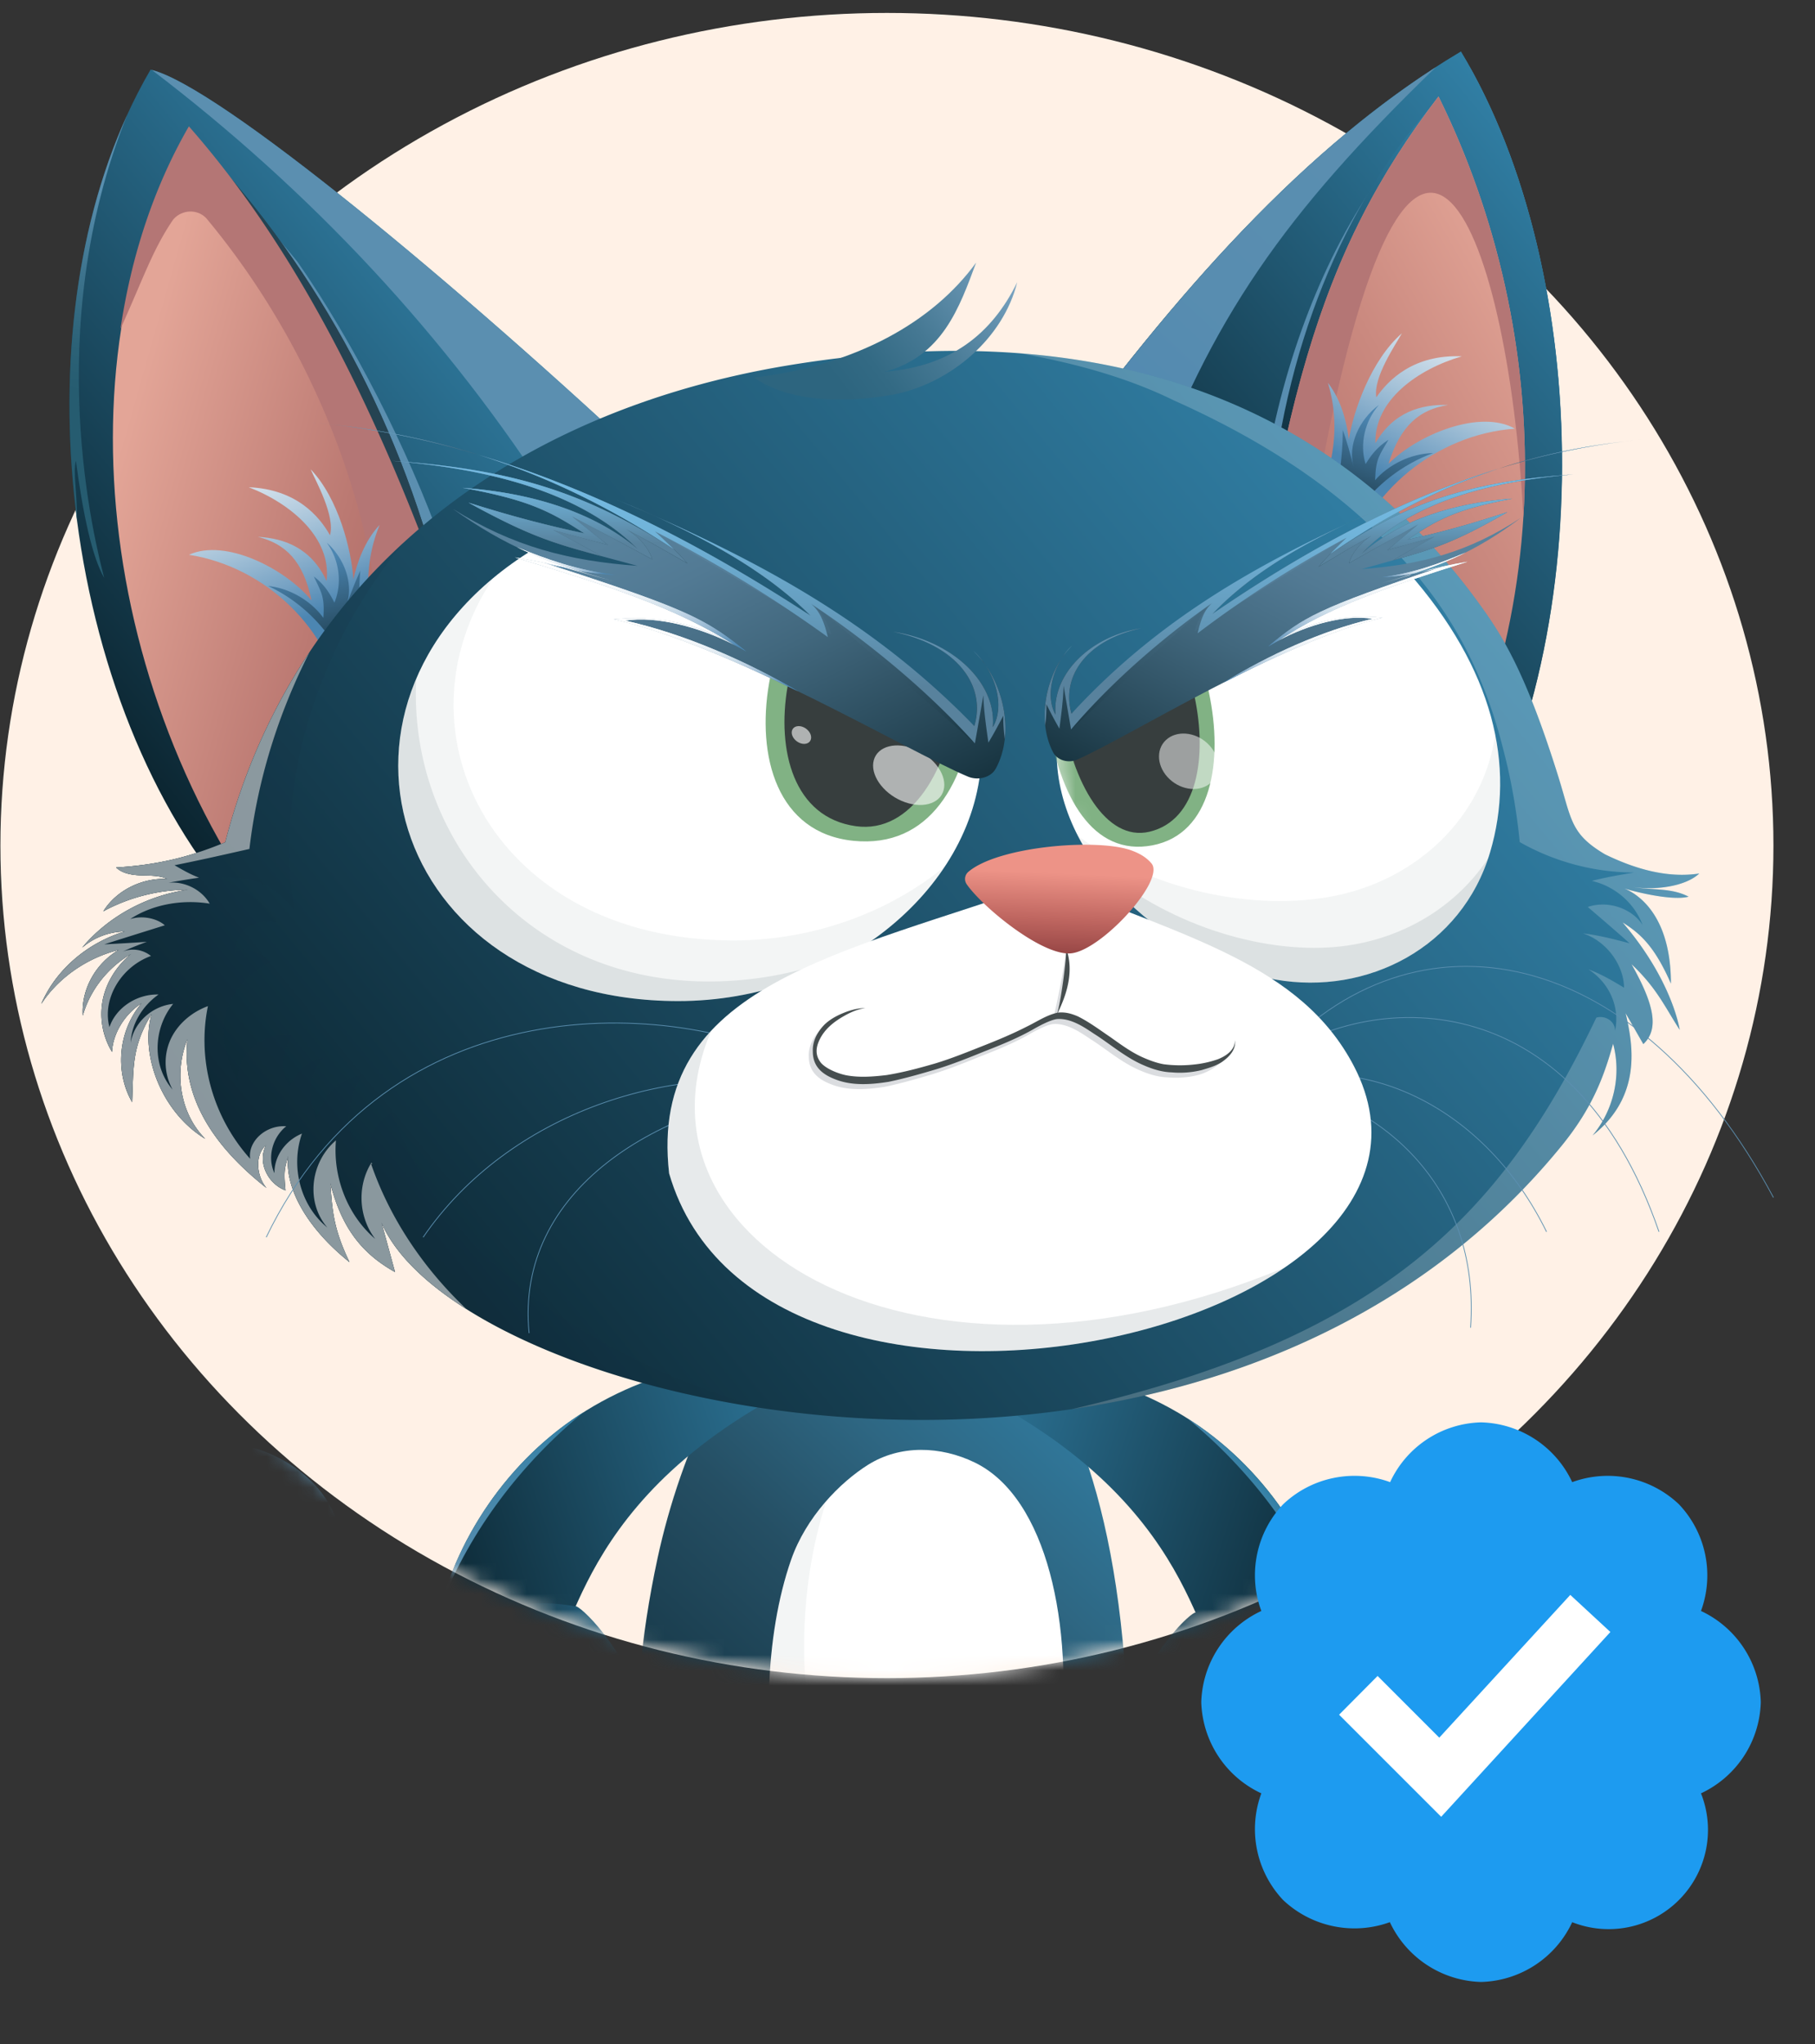 <svg xmlns="http://www.w3.org/2000/svg" width="119" height="134" fill="none"><rect width="100%" height="100%" fill="#333333" stroke="none"/><ellipse cx="58.151" cy="55.429" fill="#FFF1E6" rx="58.124" ry="54.581"/><mask id="a" width="117" height="111" x="0" y="0" maskUnits="userSpaceOnUse" style="mask-type:alpha"><ellipse cx="58.151" cy="55.429" fill="#FBF" rx="58.124" ry="54.581"/></mask><g mask="url(#a)"><path fill="url(#b)" d="M51.808 127.208c-6.774 1.153-10.068 2.12-24.127 2.633.206-.35.706-.265.857-.368-2.715-.299-7.336-.322-9.385.188.697-.441 1.2-.796 2.42-.949-7.178-.686-13.942-4.533-17.946-10.072.77.327 1.681.763 2.519.637-2.332-1.49-3.518-3.232-4.102-5.043.458.647.902.857 1.286.891-.704-.495-1.307-1.203-1.071-2.344-.027.62.385 1.236.93 1.431-1.486-2.694-1.464-7.081-.859-9.982-.273 1.548-.09 3.027.523 4.569-.859-4.3.92-8.963 4.305-11.966 1.862-1.56 4.378-2.41 6.872-2.323 5.477.192 8.865 4.339 8.174 7.397-.366 1.621-1.708 3.014-3.389 3.519s-3.635.102-4.988-1.102c-2.938.548-1.25 7.374.497 9.975-.47-.806-.281-1.905.032-2.9 0 3.752 4.239 8.192 8.7 10.215-.46-.432-.601-.749-.533-1.08 4.12 4.808 23.957 3.293 29.934 2.409.02.024.04.047.203.066-.35 1.403-.698 2.806-.854 4.2z"/><path fill="url(#c)" d="M28.54 129.473c-2.713-.3-7.335-.322-9.384.188.697-.442 1.2-.796 2.421-.949-7.179-.686-13.943-4.533-17.946-10.072.77.327 1.68.762 2.519.637-2.332-1.489-3.518-3.231-4.102-5.043.46.646.902.858 1.287.89-.705-.494-1.307-1.202-1.072-2.343-.026.62.386 1.236.93 1.431-1.486-2.694-1.464-7.082-.859-9.982-.273 1.547-.09 3.027.523 4.57-.859-4.301.921-8.964 4.306-11.967 1.861-1.56 4.378-2.41 6.87-2.323 5.478.192 8.867 4.339 8.175 7.396a4.6 4.6 0 0 1-1.135 2.108c.45-1.502.25-3.209-.66-4.528-1.605-2.33-4.968-3.307-7.818-2.576-2.85.733-5.113 2.963-6.152 5.559-1.04 2.598-.95 5.511-.294 8.182.213.626.425 1.252.597 1.779-1.43-.155-2.746-1.047-3.504-2.359.386 2.494 2.274 4.732 4.759 5.778-.688.05-1.375.098-2.04.118.303 1.883 2.369 3.354 4.292 3.116-.312.763-1.137 1.315-2.021 1.361 4.198 4.263 10.097 7.012 16.2 7.654-.441.112-.881.224-1.453.553 2.399-.121 4.797-.242 7.35-.233-.26.146-.521.292-.662.366l4.416.752c-1.86.114-3.97.216-6.4.305.206-.35.707-.265.858-.368"/><path fill="url(#d)" d="M28.54 129.473c-2.713-.3-7.335-.322-9.384.188.697-.442 1.2-.796 2.421-.949-7.179-.686-13.943-4.533-17.946-10.072.77.327 1.68.762 2.519.637-2.332-1.489-3.518-3.231-4.102-5.043.46.646.902.858 1.287.89-.705-.494-1.307-1.202-1.072-2.343-.026.62.386 1.236.93 1.431-1.486-2.694-1.464-7.082-.859-9.982-.273 1.547-.09 3.027.523 4.57-.859-4.301.921-8.964 4.306-11.967 1.861-1.56 4.378-2.41 6.87-2.323 5.478.192 8.867 4.339 8.175 7.396a4.6 4.6 0 0 1-1.135 2.108c.45-1.502.25-3.209-.66-4.528-1.605-2.33-4.968-3.307-7.818-2.576-2.85.733-5.113 2.963-6.152 5.559-1.04 2.598-.95 5.511-.294 8.182.213.626.425 1.252.597 1.779-1.43-.155-2.746-1.047-3.504-2.359.386 2.494 2.274 4.732 4.759 5.778-.688.05-1.375.098-2.04.118.303 1.883 2.369 3.354 4.292 3.116-.312.763-1.137 1.315-2.021 1.361 4.198 4.263 10.097 7.012 16.2 7.654-.441.112-.881.224-1.453.553 2.399-.121 4.797-.242 7.35-.233-.26.146-.521.292-.662.366l4.416.752c-1.86.114-3.97.216-6.4.305.206-.35.707-.265.858-.368"/><path fill="url(#e)" d="M53.382 83.765C48.192 86.87 44.6 95.268 43.123 102.1c-9.333 43.203 33.032 44.058 30.69 7.999-1.817-27.983-15.885-29.056-20.431-26.335"/><path fill="#fff" d="M63.906 95.873c-2.24-1.086-4.881-1.167-6.98.144-1.846 1.153-4.077 3.424-5.056 6.231-3.489 10.007-.675 27.375 7.721 27.375 11.13 0 13.88-29.109 4.315-33.75"/><path fill="#132E3B" d="M62.57 124.377c-8.232 1.007-12.204-14.227-8.391-25.984-.955 1.086-1.8 2.398-2.307 3.855-3.49 10.007-.676 27.375 7.72 27.375 3.728 0 6.516-3.265 8.215-7.784-1.38 1.291-3.086 2.275-5.237 2.538" opacity=".05"/><path fill="url(#f)" d="M55.142 89.498c-6.06-1.224-12.653.115-17.633 3.58-4.98 3.466-8.262 9-9.106 14.489 1.671 1.942 4.829 2.594 7.215 1.49 2.385-1.104 1.768-11.957 19.525-19.558z"/><path fill="url(#g)" d="M37.507 93.077c-4.255 2.96-7.27 7.43-8.584 12.091 1.943-4.86 5.216-9.198 9.351-12.6q-.39.246-.767.51"/><path fill="url(#h)" d="M28.399 107.566c1.854 2.305 9.836 4.285 14.054 10.175.166-1.162.332-2.324.552-3.524-.003-.469-.006-.939-.25-1.277-2.015-5.345-4.78-7.693-5.016-7.643-.157.041-4.875-1.248-9.34 2.269"/><path fill="url(#i)" d="M30.882 109.214a16.3 16.3 0 0 1-2.444-1.603c1.572 1.869 7.144 3.542 11.415 7.29-1.656-2.461-5.552-3.877-8.971-5.687"/><path fill="url(#j)" d="M60.992 89.912c6.06-1.224 12.653.115 17.633 3.58 4.98 3.466 8.261 9 9.106 14.489-1.672 1.942-4.83 2.594-7.215 1.49-2.386-1.104-1.77-11.957-19.525-19.558z"/><path fill="url(#k)" d="M78.62 93.492a22 22 0 0 0-.768-.51c4.136 3.402 7.408 7.741 9.351 12.601-1.314-4.662-4.329-9.132-8.583-12.091"/><path fill="url(#l)" d="M87.728 107.979c-1.854 2.306-9.836 4.285-14.054 10.176-.166-1.162-.332-2.324-.552-3.524.003-.469.006-.939.25-1.277 2.015-5.346 4.78-7.694 5.016-7.643.157.041 4.875-1.248 9.34 2.268"/><path fill="url(#m)" d="M85.247 109.628c-3.419 1.81-7.315 3.226-8.97 5.687 4.27-3.748 9.842-5.421 11.414-7.29a16.3 16.3 0 0 1-2.444 1.603"/></g><path fill="url(#n)" d="M15.665 59.506C4.024 46.523.602 20.436 9.871 4.564c4.338.994 20.081 14.025 33.305 26.442-3.65 12.483-14.821 23.425-27.512 28.5z"/><path fill="url(#o)" d="M4.977 30.201c.462 3.516 1.072 6.33 1.855 7.685-.551-2.154-4.224-16.15 1.512-30.362-3.545 7.77-4.5 17.378-3.289 26.603 0-1.983-.276-3.107-.078-3.926"/><path fill="#5B8FB0" d="M28.944 35.586c-2.157-6.036-5.787-13.195-9.439-18.424-1.96-2.426-4.21-4.73-6.842-6.944 6.02 9.084 8.546 17.234 10.604 27.479.17.849 1.437 1.114 2.249.708s1.291-1.208 1.816-1.917c.524-.71.692-.868 1.612-.902"/><path fill="#254352" d="M28.948 38.643c-7.86-8.207-13.955-18.763-16.303-29.716C20.3 16.92 26.025 26.97 28.948 38.643"/><path fill="#254352" d="M28.948 38.643c-7.86-8.207-13.955-18.763-16.303-29.716C20.3 16.92 26.025 26.97 28.948 38.643"/><path fill="#5B8FB0" d="M9.954 4.585c10.39 7.91 19.375 17.471 26.433 28.548 2.245-.712 4.489-1.423 6.775-2.081l.014-.046C30.036 18.669 14.408 5.724 9.954 4.586"/><path fill="url(#p)" d="M33.971 54.363c-3.5 4.29-8.28 7.09-13.475 9.416C6.752 48.153 3.451 24.028 12.385 8.575 23.349 21.042 29.3 38.833 33.97 54.363"/><path fill="#B47675" d="M12.384 8.283c-2.286 3.955-3.771 8.477-4.485 13.28 1.538-3.411 2.085-5.118 3.385-7.067a1.37 1.37 0 0 1 .645-.516c.547-.23 1.234-.11 1.642.381q.01.014.022.027l.002.002.143.174.15.183.155.191.147.183.152.193.146.185.15.194.145.187.148.194.144.192.143.192.146.195.14.194.145.198.14.197.142.197.139.199q.07.099.139.2l.137.199.138.2.136.202a26 26 0 0 1 .268.405l.135.203.132.206.131.203q.068.105.133.211l.127.202.131.213a14 14 0 0 1 .253.415l.125.205.125.21.124.21.124.214q.06.105.122.209l.122.215.119.21.12.216q.06.105.117.211l.117.215.117.216.113.212.116.22.114.218.112.216.113.222.108.214.112.225q.053.106.105.214l.109.225.104.215.104.223.104.22.102.221.103.223.098.22q.052.113.102.226.049.109.096.219l.1.23.094.22.098.229.092.222.095.229.09.223q.046.114.093.23l.09.227.088.226.087.225q.046.115.088.23.042.112.083.226a21 21 0 0 1 .17.465l.08.223.083.237.077.222.081.24.075.22.076.233.075.229.071.226.074.236q.037.117.072.235l.07.228.069.234.067.23q.035.12.068.238l.064.226.066.24q.031.112.061.226.03.117.062.235.03.114.06.23.032.123.062.246l.055.22.058.24.054.227q.027.111.05.22l.057.248q.024.112.05.225l.052.242.051.248.045.22.05.252.042.216.044.235.042.234q.023.125.043.248l.038.22.044.272.032.196.042.275.029.194.037.267q.015.1.027.2l.036.274.025.194.034.295.02.174q.014.127.027.256l.023.213.02.227q.013.12.023.24l.022.271.016.196q.01.13.018.26l.014.207q.015.232.026.465c1.012-1.536 2.367-2.864 3.938-3.906-3.989-10.992-9.12-21.9-16.559-30.36z"/><path fill="url(#q)" d="M22.429 46.135c-.724-4.81-4.96-8.97-10.04-9.766 2.38-1.092 6.289.891 8.035 2.99-.534-2.582-1.712-3.721-3.516-4.165 1.746.09 3.51.742 4.502 2.89.341-2.786-2.276-5.052-5.1-6.143 3.142.13 4.635 1.92 5.326 3.146.35-1.262-.931-3.55-1.267-4.319 1.829 1.9 2.672 5.295 2.802 7.216.213-1.027.733-2.53 1.718-3.571-1.26 3.048-.914 6.64.933 9.637-1.099.658-2.197 1.316-3.394 2.084z"/><path fill="url(#r)" d="M23.481 48.445c.406-4.043-2-8.211-5.897-10.028 1.482.15 2.858 1.03 3.615 2.086.108-1.413-.15-1.692-.62-2.71.72.556 1.032 1.097 1.346 1.712.533-1.282.313-2.816-.5-3.932 1.234 1.105 1.788 2.838 1.258 4.187.296-.798.592-1.595.942-2.353a21.14 21.14 0 0 0 2.03 11.057c-.822-.05-1.644-.099-2.174-.02"/><path fill="url(#s)" d="M68.814 30.512C76.945 19.44 85.492 9.498 95.78 3.384c8.667 14.34 9.266 39.815-.77 54.862-12.06-5.818-21.673-15.974-26.197-27.735"/><path fill="#5B8FB0" d="M96.33 4.33c3.994 9.573 6.043 17.953 6.057 27.663.249-10.091-1.88-20.224-6.058-27.663"/><path fill="url(#t)" d="M68.82 30.512C76.953 19.44 85.5 9.498 95.789 3.384c8.667 14.34 9.266 39.815-.77 54.862-12.06-5.818-21.673-15.974-26.197-27.735"/><path fill="url(#u)" d="M83.004 46.147c-2.579-13.349 2.422-30.55 10.84-38.454-.418 2.7 2.245-.054 2.494 20.85.092 7.65.595 7.882-7.392 18.939-1.75 2.423-5.484 1.035-5.942-1.334"/><path fill="url(#v)" d="M68.815 30.511q.439 1.144.941 2.263.422-.169.845-.326c1.49-.546 3.26-.87 4.622-.085C79.37 20.92 84.22 13.998 94.143 4.4c-9.566 6.167-17.633 15.634-25.329 26.111"/><path fill="url(#w)" d="M93.706 7.133c-5.424 6.126-9.686 15.691-10.48 27.049 1.54.5 4.407-.01 4.949-1.453 2.965-7.877 5.234-17.143 5.531-25.596"/><path fill="url(#x)" d="M80.9 50.999c2.739-24.288 5.557-34.412 13.415-44.674 7.706 15.598 8.22 35.944-2.607 51.92C87.691 55.649 84.694 53.35 80.9 51"/><path fill="#B47675" d="M94.316 6.326C88.383 14.073 85.323 21.742 83 35.489c1.137.087 2.227-.162 2.925-.793q.037-.218.073-.433c6.284-36.756 12.887-19.59 13.881-.348.605-9.625-1.459-19.281-5.564-27.59"/><path fill="url(#y)" d="M88.394 36.982c1.181-4.729 5.799-8.516 10.933-8.88-2.265-1.289-6.349.357-8.289 2.301.78-2.527 2.06-3.563 3.9-3.853-1.747-.056-3.566.443-4.76 2.499-.073-2.803 2.75-4.84 5.666-5.69-3.142-.134-4.8 1.523-5.605 2.686-.228-1.288 1.268-3.457 1.675-4.195-2.003 1.738-3.168 5.048-3.48 6.95-.115-1.04-.489-2.582-1.37-3.702.964 3.142.275 6.691-1.85 9.52 1.031.748 2.062 1.496 3.18 2.362z"/><path fill="url(#z)" d="M87.128 39.193c-.017-4.06 2.777-8.009 6.833-9.49-1.49.024-2.945.784-3.8 1.773.027-1.416.312-1.673.876-2.648-.768.494-1.131 1.006-1.503 1.593-.408-1.322-.043-2.832.874-3.875-1.336.996-2.053 2.675-1.654 4.063-.219-.82-.436-1.638-.713-2.423-.021 3.782-1.093 7.553-3.08 10.842.824.02 1.648.04 2.168.164z"/><path fill="url(#A)" d="M10.97 57.623c-1.667-.091-3.354.759-4.194 2.114a11.84 11.84 0 0 1 5.549-1.412c-2.724.386-5.25 1.773-6.939 3.795a4.42 4.42 0 0 1 2.797-1.057c-2.473.745-4.527 2.526-5.48 4.75 1.128-1.718 2.99-3.017 5.084-3.542-1.53.891-2.474 2.613-2.361 4.309.481-1.686 1.633-3.144 3.167-4.044-.94.775-1.623 1.847-1.855 3.005a4.8 4.8 0 0 0 .605 3.414c.06-1.192.803-2.447 1.944-3.191-1.513 1.767-1.794 4.455-.625 6.489.104-2.234-.054-3.588 1.274-5.78-.773 2.739.709 6.479 3.517 8.18-1.633-1.641-2.074-4.304-1.163-6.527-.41 3.776 1.68 6.998 5.183 9.752-.64-.729-.8-2.156-.034-2.8-.583 1.124.133 2.536 1.28 2.958-.148-1.436-.003-1.514.167-2.264-.21 2.166 1.265 4.75 4.026 6.966-1.055-2.202-1.123-3.367-1.258-5.18.787 3.09 2.196 4.68 4.245 5.832l-1.314-4.804c1.519 12.863 53.462 26.384 77.793-3.462 1.974-2.422 2.755-4.443 3.384-6.702.559 2.056.047 4.343-1.345 6.013 3.282-2.595 2.635-6.01 2.167-8.012l1.16 2.025c1.056-.991.707-2.614-.772-5.236 1.659 1.557 2.212 2.843 3.158 4.302 0 0-.453-3.202-3.744-7.044 1.175.735 2.105 1.584 3.167 4.01 0-5.15-2.852-6.137-3.092-6.255-.014.03 3.009.89 4.252.557-1.134-.595-2.399-.417-3.599-.626 1.435.209 3.391-.04 4.299-.893-2.124.325-4.262-.323-6.183-1.258-2.287-1.36-2.171-2.258-3.074-5.14-1.907-6.09-3.333-8.677-4.771-10.726-9.17-13.063-24.09-19.694-45.505-16.22C33.193 26.95 19.215 37.99 14.767 55.216c-2.373.993-4.563 1.497-7.155 1.65.408.402 1.047.498 1.638.52.59.021 1.208-.003 1.722.236z"/><path fill="url(#B)" d="M49.45 24.752c6.695-.804 11.727-3.651 14.55-7.538-1.092 2.932-2.206 6.156-6.003 7.16 4.31-.35 7.014-2.442 8.697-5.872-.908 3.634-4.273 6.554-7.985 7.34-.016-.019-5.845 1.318-9.259-1.09"/><path fill="#fff" d="M110.712 58.781c-1.133-.593-2.399-.417-3.598-.625 1.435.21 3.391-.04 4.298-.893-2.123.325-4.26-.323-6.182-1.258-2.288-1.36-2.171-2.257-3.074-5.14-1.907-6.09-3.334-8.677-4.771-10.726-6.854-9.764-16.921-15.935-30.513-16.978 3.491.628 6.955 1.546 10.109 3.095 6.332 2.834 11.22 6.205 14.824 10.226 3.558 3.812 5.583 7.945 6.772 12.71q.748 2.856 1.065 6.012a15.34 15.34 0 0 0 7.503 1.995c-.906.15-1.811.3-2.779.548 1.505.347 2.789 1.442 3.327 2.888-.709-1.107-2.306-1.625-3.591-1.178.963.825 1.927 1.65 2.741 2.38-1.006-.263-2.012-.528-3.061-.65 1.582.518 2.685 2.109 2.698 3.56-.756-.452-1.512-.904-2.34-1.203 1.333.85 2.093 2.43 1.75 4.031.014-.606-.615-1.032-1.227-.867h.002c-6.343 13.28-14.343 21.022-34.378 25.666 11.848-1.745 23.637-6.88 32.091-17.25 1.975-2.422 2.755-4.442 3.384-6.702.559 2.055.047 4.343-1.345 6.014 3.282-2.595 2.634-6.011 2.166-8.013l1.161 2.026c1.056-.991.706-2.615-.773-5.237 1.658 1.557 2.212 2.844 3.158 4.302 0 0-.452-3.202-3.743-7.044 1.174.736 2.104 1.584 3.167 4.01 0-4.96-2.647-6.06-3.055-6.238.337.12 3.053.852 4.214.54" opacity=".2"/><path fill="#16313D" d="M49.926 92.303c-10.032-2.985-20.515-8.995-24.221-19.41-1.225.84-1.665 1.767-1.593 3.775-1.496-1.709-1.604-4.264-.405-6.16-1.752.242-2.561 1.51-2.966 2.873-.438-1.362-.75-2.66.504-4.06-.883.127-1.618.651-2.247 1.858-.611-.835-.603-2.175.18-3.282-1.803-.41-3.769 1.21-3.572 2.94-1.454-2.608-1.527-5.719 2.132-7.811-.776-.57-1.476-1.045-2.339-.607.162-1.756 1.609-2.23 2.794-1.923-.846-1.556-2.242-2.048-3.726-2.999 1.382.141 2.85-.218 4.812 2.127-1.26-8.33 1.53-17.214 7.194-24.06-5.602 5.126-9.66 11.737-11.704 19.652-2.372.994-4.563 1.498-7.155 1.65.409.403 1.048.498 1.638.52.591.021 1.209-.003 1.723.236-1.667-.09-3.354.76-4.195 2.115a11.8 11.8 0 0 1 5.55-1.412c-2.724.386-5.25 1.773-6.939 3.794a4.42 4.42 0 0 1 2.797-1.056c-2.473.746-4.526 2.527-5.48 4.75 1.13-1.718 2.99-3.017 5.084-3.543-1.53.891-2.474 2.613-2.362 4.31.481-1.686 1.633-3.144 3.168-4.045-.94.775-1.623 1.848-1.855 3.005a4.8 4.8 0 0 0 .605 3.414c.06-1.192.803-2.447 1.943-3.191-1.512 1.767-1.793 4.455-.625 6.488.104-2.233-.054-3.587 1.273-5.778-.773 2.738.71 6.478 3.517 8.18-1.633-1.642-2.074-4.305-1.163-6.527-.41 3.775 1.68 6.997 5.184 9.751-.641-.728-.8-2.156-.035-2.8-.584 1.125.133 2.537 1.28 2.958-.148-1.435-.002-1.513.167-2.263-.21 2.165 1.266 4.748 4.026 6.965-1.055-2.202-1.122-3.367-1.258-5.18.787 3.091 2.197 4.68 4.245 5.832l-.886-3.242c2.225 5.228 12.283 10.27 24.91 12.156" opacity=".1" style="mix-blend-mode:multiply"/><path fill="url(#C)" d="m25.014 80.147.887 3.243c-2.05-1.152-3.458-2.742-4.245-5.832.135 1.813.203 2.977 1.258 5.18-2.76-2.217-4.236-4.8-4.026-6.966-.17.75-.316.828-.167 2.263-1.148-.421-1.864-1.833-1.28-2.957-.766.644-.607 2.071.034 2.8-3.503-2.754-5.594-5.976-5.184-9.752-.91 2.223-.47 4.886 1.163 6.527-2.806-1.702-4.29-5.442-3.517-8.18-1.326 2.191-1.169 3.545-1.272 5.779-1.168-2.034-.888-4.722.624-6.49-1.14.745-1.883 2-1.943 3.192a4.8 4.8 0 0 1-.605-3.414c.233-1.157.915-2.23 1.855-3.005-1.534.901-2.686 2.36-3.168 4.044-.112-1.695.833-3.417 2.362-4.308-2.093.525-3.954 1.824-5.083 3.541.954-2.222 3.006-4.003 5.48-4.749a4.42 4.42 0 0 0-2.798 1.057c1.689-2.021 4.216-3.408 6.94-3.795a11.8 11.8 0 0 0-5.55 1.412c.84-1.355 2.527-2.206 4.195-2.114-.515-.24-1.132-.215-1.724-.237-.59-.022-1.229-.117-1.638-.519 2.592-.153 4.784-.657 7.155-1.65 1.192-4.614 3.068-8.785 5.535-12.476-2.072 4.062-3.427 8.442-3.949 12.911-1.621.368-3.242.736-4.911 1.068.523.303 1.047.606 1.607.815-.658.1-1.316.2-2.01.335 1.048-.115 2.18.442 2.71 1.37-1.847-.306-3.813.078-5.212 1.01.806-.257 1.76-.044 2.268.407-1.324.415-2.647.828-3.97 1.249.91-.047 1.82-.095 2.788-.166-.541.205-1.082.41-1.58.644a1.86 1.86 0 0 1 1.854.285c-1.953.71-3.212 2.805-2.721 4.663.422-1.249 1.756-2.172 3.218-2.137-1.07.758-1.778 1.949-1.825 3.156.206-1.293 1.377-2.397 2.783-2.54-1.326 1.628-1.378 4.068-.035 5.619a3.69 3.69 0 0 1-.17-3.208c.438-1.025 1.367-1.855 2.486-2.266-.72 3.49.298 7.26 2.77 10.011-.163-1.116.988-2.225 2.364-2.136-.918.74-1.253 2.053-.772 3.079-.021-1.08.696-2.143 1.803-2.597-.76 2.175-.097 4.732 1.668 6.16-1.396-1.598-1.176-4.223.56-5.717-.208 2.431.772 4.93 2.576 6.462-.994-1.295-1.171-3.092-.492-4.55q.108-.233.246-.453s.11.148-.03.074c1.233 3.577 3.421 6.841 6.264 9.533-2.784-1.76-4.737-3.704-5.576-5.675"/><path fill="#fff" d="m25.014 80.147.887 3.243c-2.05-1.152-3.458-2.742-4.245-5.832.135 1.813.203 2.977 1.258 5.18-2.76-2.217-4.236-4.8-4.026-6.966-.17.75-.316.828-.167 2.263-1.148-.421-1.864-1.833-1.28-2.957-.766.644-.607 2.071.034 2.8-3.503-2.754-5.594-5.976-5.184-9.752-.91 2.223-.47 4.886 1.163 6.527-2.806-1.702-4.29-5.442-3.517-8.18-1.326 2.191-1.169 3.545-1.272 5.779-1.168-2.034-.888-4.722.624-6.49-1.14.745-1.883 2-1.943 3.192a4.8 4.8 0 0 1-.605-3.414c.233-1.157.915-2.23 1.855-3.005-1.534.901-2.686 2.36-3.168 4.044-.112-1.695.833-3.417 2.362-4.308-2.093.525-3.954 1.824-5.083 3.541.954-2.222 3.006-4.003 5.48-4.749a4.42 4.42 0 0 0-2.798 1.057c1.689-2.021 4.216-3.408 6.94-3.795a11.8 11.8 0 0 0-5.55 1.412c.84-1.355 2.527-2.206 4.195-2.114-.515-.24-1.132-.215-1.724-.237-.59-.022-1.229-.117-1.638-.519 2.592-.153 4.784-.657 7.155-1.65 1.192-4.614 3.068-8.785 5.535-12.476-2.072 4.062-3.427 8.442-3.949 12.911-1.621.368-3.242.736-4.911 1.068.523.303 1.047.606 1.607.815-.658.1-1.316.2-2.01.335 1.048-.115 2.18.442 2.71 1.37-1.847-.306-3.813.078-5.212 1.01.806-.257 1.76-.044 2.268.407-1.324.415-2.647.828-3.97 1.249.91-.047 1.82-.095 2.788-.166-.541.205-1.082.41-1.58.644a1.86 1.86 0 0 1 1.854.285c-1.953.71-3.212 2.805-2.721 4.663.422-1.249 1.756-2.172 3.218-2.137-1.07.758-1.778 1.949-1.825 3.156.206-1.293 1.377-2.397 2.783-2.54-1.326 1.628-1.378 4.068-.035 5.619a3.69 3.69 0 0 1-.17-3.208c.438-1.025 1.367-1.855 2.486-2.266-.72 3.49.298 7.26 2.77 10.011-.163-1.116.988-2.225 2.364-2.136-.918.74-1.253 2.053-.772 3.079-.021-1.08.696-2.143 1.803-2.597-.76 2.175-.097 4.732 1.668 6.16-1.396-1.598-1.176-4.223.56-5.717-.208 2.431.772 4.93 2.576 6.462-.994-1.295-1.171-3.092-.492-4.55q.108-.233.246-.453s.11.148-.03.074c1.233 3.577 3.421 6.841 6.264 9.533-2.784-1.76-4.737-3.704-5.576-5.675" opacity=".5" style="mix-blend-mode:overlay"/><path fill="#fff" d="M69.28 49.324c5.92-6.13 14.237-10.423 23.042-11.825 5.627 6.379 7.055 12.727 5.374 18.376-1.857 6.243-8.064 9.399-14.068 8.34-6.785-1.196-14.349-7.525-14.349-14.892"/><path fill="#132E3B" d="M98.037 48.15c-.792 5.422-5.111 9.515-10.59 10.59-5.263 1.031-12.065-.39-16.776-3.954 2.493 4.849 7.94 8.544 12.961 9.43 6.004 1.058 12.21-2.097 14.069-8.34.732-2.461.874-5.054.336-7.726" opacity=".05"/><path fill="#132E3B" d="M87.13 62.109c-5.12.3-11.317-1.855-15.533-5.76 2.76 4.068 7.564 7.08 12.03 7.867 5.88 1.037 11.955-1.968 13.948-7.958-2.272 3.44-6.142 5.599-10.445 5.85" opacity=".1"/><mask id="D" width="30" height="28" x="69" y="37" maskUnits="userSpaceOnUse" style="mask-type:luminance"><path fill="#fff" d="M69.284 49.324c5.92-6.13 14.237-10.423 23.042-11.825 5.628 6.379 7.055 12.727 5.374 18.376-1.857 6.243-8.064 9.399-14.068 8.34-6.785-1.196-14.348-7.525-14.348-14.892"/></mask><g mask="url(#D)"><path fill="#81B284" d="M68.684 47.11c-.774-5.166.963-9.666 3.878-10.05 6.081-.804 10.784 16.881 2.988 18.357-3.884.736-6.092-3.142-6.865-8.307"/><path fill="#373E3E" d="M69.649 46.862c-.665-4.44.549-8.045 3.054-8.376 5.102-.674 9.009 14.534 2.66 16.038-2.847.675-5.049-3.222-5.713-7.662z"/></g><path fill="#fff" d="M79.406 51.296c.688-.646.582-1.792-.236-2.56-.818-.77-2.039-.868-2.727-.222-.687.645-.582 1.792.236 2.56.819.769 2.04.868 2.727.222" opacity=".51"/><path fill="#fff" d="M64.335 49.905c-7.323-7.271-17.92-11.556-29.361-13.895-15.607 9.598-9.458 29.615 9.494 29.615 10.352 0 19.352-7.18 19.867-15.72"/><path fill="#132E3B" d="M48.095 61.65c-15.626 0-22.548-13.606-15.748-23.762-12.176 10.1-5.667 27.737 12.121 27.737 7.372 0 14.057-3.641 17.483-8.82-3.632 2.971-8.568 4.845-13.856 4.845" opacity=".05"/><path fill="#1A3644" d="M50.243 64.042c-14.168 2.22-23.56-8.229-22.949-19.56-4.149 9.724 2.861 21.143 17.174 21.143 4.563 0 8.863-1.395 12.289-3.687a22 22 0 0 1-6.514 2.104" opacity=".1"/><mask id="E" width="39" height="30" x="26" y="36" maskUnits="userSpaceOnUse" style="mask-type:luminance"><path fill="#fff" d="M64.34 49.906C57.018 42.634 46.423 38.35 34.98 36.01c-15.607 9.597-9.458 29.614 9.494 29.614 10.352 0 19.352-7.18 19.867-15.72"/></mask><g mask="url(#E)"><path fill="#81B284" d="M63.962 45.829c.554-5.527-2.015-10.17-5.737-10.369-7.765-.416-12.263 18.653-2.27 19.659 4.977.501 7.452-3.763 8.007-9.29"/><path fill="#373E3E" d="M62.719 45.637c.476-4.75-1.357-8.483-4.556-8.655-6.515-.349-10.21 16.04-2.048 17.179 3.661.511 6.127-3.775 6.604-8.524"/></g><path fill="#fff" d="M59.117 52.503c1.265.544 2.496.231 2.75-.7.256-.93-.562-2.126-1.827-2.67s-2.495-.232-2.75.7c-.255.93.563 2.126 1.827 2.67M52.376 48.68c.34.168.69.083.784-.192.094-.274-.106-.633-.445-.802-.34-.169-.69-.084-.784.19-.094.275.105.634.445.803" opacity=".6"/><path stroke="#5B8FB0" stroke-miterlimit="10" stroke-width=".05" d="M83.371 69.56c6.348-4.628 19.693-5.343 25.401 11.19"/><path stroke="#5B8FB0" stroke-miterlimit="10" stroke-width=".05" d="M116.275 78.503c-8.863-16.589-23.506-19.539-32.904-8.945"/><path stroke="#5B8FB0" stroke-miterlimit="10" stroke-width=".05" d="M101.399 80.75c-4.03-8.2-11.835-11.683-18.205-9.823 7.156 1.037 13.895 6.72 13.224 16.109M52.882 69.918c-8.853-4.627-27.466-5.342-35.427 11.19"/><path stroke="#5B8FB0" stroke-miterlimit="10" stroke-width=".05" d="M27.743 81.109c5.621-8.2 16.506-11.683 25.39-9.823-9.98 1.037-19.38 6.72-18.443 16.109"/><path fill="#fff" d="M68.858 57.729c-13.6 4.833-26.395 6.755-24.988 19.192 6.112 21.054 53.994 10.432 44.902-7.026-3.478-6.68-11.05-8.442-19.914-12.166"/><path fill="#132E3B" d="M46.638 67.557c-2.149 2.297-3.232 5.257-2.768 9.363 4.277 14.733 29.008 13.955 40.357 6.177-24.094 10.013-43.55-1.667-37.589-15.54" opacity=".1"/><path fill="#B0B5BC" d="M80.802 68.833c-.081.259-.746.755-1.242.944-.519.174-1.01.287-1.602.342a8.2 8.2 0 0 1-1.926-.025c-.4-.07-.835-.219-1.28-.41-.804-.342-1.5-.863-2.2-1.359-.705-.474-1.386-.99-2.154-1.373-.426-.177-.795-.289-1.302-.243l-.007.002c.802-.633.897-3.805.813-4.419-.073.696-.417 2.679-.806 4.313q-.014.052-.032.112c-.729.162-1.345.593-2.005.91-.898.461-1.834.853-2.777 1.226-1.072.424-2.142.861-3.251 1.197-1.063.306-2.033.569-3.16.754-.872.104-1.768.177-2.636.017-.535-.105-1.16-.538-1.52-.933-.398-.485-.41-1.139-.142-1.68.327-.658 1.382-1.65.231-.721-.47.473-.806 1.105-.775 1.764 0 .977.589 1.504 1.507 1.847 1.093.42 2.32.327 3.46.15 1.05-.218 2.082-.514 3.107-.819 1.07-.326 2.104-.74 3.134-1.16 1.139-.444 2.275-.903 3.328-1.512.439-.248 1.011-.541 1.42-.617.314-.044.662.03.87.093.586.179 1.093.517 1.59.85 1.101.698 2.086 1.576 3.308 2.092.57.245 1.175.433 1.806.453.66.053 1.327.015 1.967-.151 1.446-.367 2.284-1.671 2.277-1.643z" opacity=".45"/><path fill="#464E4F" d="M80.978 68.288a1 1 0 0 0-.015-.102.8.8 0 0 1-.01.213c-.11.523-.633.86-1.13 1.05-.518.174-1.01.286-1.601.342a8.2 8.2 0 0 1-1.926-.025c-.4-.07-.836-.219-1.28-.411-.804-.342-1.5-.862-2.201-1.358-.704-.475-1.385-.991-2.153-1.373-.426-.178-.795-.29-1.302-.243q-.004 0-.008.002c1.095-2.189.79-3.546.538-4.245.074.449-.288 3.209-.531 4.134l-.033.117c-.728.162-1.345.593-2.004.91-.898.46-1.835.853-2.777 1.225-1.073.424-2.143.862-3.251 1.197-1.064.307-2.033.57-3.16.755-.872.103-1.768.177-2.636.016-.535-.105-1.299-.407-1.658-.802-.4-.485-.365-1.008-.097-1.549.324-.659.877-1.128 1.583-1.53.271-.156.554-.294.852-.395.178-.055.368-.123.558-.097-.19-.053-.395-.008-.586.024-.302.06-.594.154-.875.272-.444.182-.866.418-1.208.743-.47.474-.807 1.106-.775 1.765-.001.977.588 1.503 1.507 1.846 1.093.422 2.32.328 3.46.15 1.05-.218 2.082-.514 3.107-.818 1.069-.327 2.103-.741 3.133-1.16 1.14-.445 2.275-.903 3.328-1.512.44-.248 1.012-.541 1.421-.617.314-.044.661.03.87.092.586.18 1.093.518 1.59.852 1.101.697 2.085 1.575 3.307 2.09.57.246 1.176.434 1.807.453a6 6 0 0 0 1.966-.15c.455-.135.92-.27 1.318-.525.419-.288.815-.681.87-1.188a1 1 0 0 0 .003-.147z"/><path fill="url(#F)" d="M63.386 57.973a.61.61 0 0 1 .105-.821c1.973-1.685 8.502-2.217 10.707-1.396.52.194.96.44 1.304.852.897 1.078-3.147 5.554-5.189 5.877-1.857.293-5.862-2.985-6.928-4.512"/><path fill="url(#G)" d="M69.047 49.322c-1.135-2.174-.436-5.332 1.252-7.01-1.18 1.093-1.843 3.203-1.092 4.535-.24-2.627 2.244-5.127 5.603-5.657-3.565.75-5.257 3.165-4.557 5.593 7.075-6.515 12.208-9.959 20.14-13.383-4.458 1.893-8.293 4.079-10.904 6.848 8.017-5.49 17.599-10.488 28.215-11.43-8.096.737-14.474 3.322-20.488 7.499 5.19-3.514 9.39-4.751 15.944-5.22-5.538.464-10.635 1.814-13.871 5.184 2.587-2.265 6.175-3.322 9.863-3.59-3.77.713-4.947 1.39-6.867 2.69 2.19-.486 4.06-.994 6.547-1.81-4.171 2.402-5.28 2.516-9.545 3.735 3.86-.278 7.048-1.128 10.429-3.36-3.007 2.242-5.263 3.19-9.131 4.288 2.439-.676 3.22-1 5.63-1.41-5.038 1.589-9.116 2.94-12.494 5.239 1.948-1.33 4.635-1.832 6.91-1.571-6.693 1.571-16.663 7.837-20.013 9.306-.581.255-1.3.04-1.57-.476"/><path fill="url(#H)" d="M70.3 42.31a5.4 5.4 0 0 0-.7.865c.2-.325.437-.62.7-.865"/><path fill="url(#I)" d="M90.396 33.4q-1.107.479-2.146.96a59 59 0 0 1 2.146-.96"/><path fill="url(#J)" d="M98.275 30.718c-3.982 1.302-7.58 3.184-11.056 5.598.348-.359.71-.713 1.07-1.064-3.332 2.017-6.648 4.07-9.963 6.124.17-.727.58-1.351 1.144-1.839q-.355.252-.7.504c-2.818 2.527-5.683 5.153-8.547 7.78q-.249-1.437-.488-2.873c-.023.913-.15 1.868-.275 2.823a28 28 0 0 1-.849-1.6q.007.7-.081 1.398c-.168-1.498.244-3.133 1.057-4.375-.695 1.131-.96 2.625-.38 3.654-.238-2.627 2.245-5.127 5.603-5.657-3.564.75-5.257 3.165-4.556 5.592 6.412-5.904 11.229-9.286 17.98-12.416-3.534 1.667-6.566 3.572-8.743 5.882 5.567-3.812 11.887-7.387 18.784-9.53"/><path fill="url(#K)" d="M99.153 32.69c-3.77.713-4.948 1.39-6.867 2.691 2.19-.486 4.06-.995 6.547-1.81-3.42 1.968-4.78 2.398-7.508 3.162.902-.536 1.814-1.041 2.726-1.547-1.025.299-2.063.589-3.102.88.644-.521 1.34-1.105 2.034-1.69-1.436.79-2.987 1.667-4.538 2.544.21-.718.754-1.339 1.463-1.787-1.133.626-2.297 1.325-3.46 2.023q.368-.43.771-.842c5.19-3.512 9.39-4.75 15.942-5.22-5.537.466-10.634 1.817-13.871 5.186 2.587-2.265 6.174-3.322 9.863-3.59"/><path fill="url(#L)" d="M98.3 30.71c2.471-.806 5.091-1.388 7.919-1.733a46 46 0 0 0-7.918 1.733"/><path fill="url(#M)" d="M70.3 42.31a5.4 5.4 0 0 0-.7.865c.2-.325.437-.62.7-.865"/><path fill="url(#N)" d="M90.396 33.4q-1.107.479-2.146.96a59 59 0 0 1 2.146-.96"/><path fill="url(#O)" d="M99.153 32.69c-3.77.713-4.948 1.39-6.867 2.691 2.19-.486 4.06-.995 6.547-1.81-3.42 1.968-4.78 2.398-7.508 3.162.902-.536 1.814-1.041 2.726-1.547-1.025.299-2.063.589-3.102.88.644-.521 1.34-1.105 2.034-1.69-1.436.79-2.987 1.667-4.538 2.544.21-.718.754-1.339 1.463-1.787-1.133.626-2.297 1.325-3.46 2.023q.368-.43.771-.842c5.19-3.512 9.39-4.75 15.942-5.22-5.537.466-10.634 1.817-13.871 5.186 2.587-2.265 6.174-3.322 9.863-3.59"/><path fill="url(#P)" d="M87.218 36.315c.347-.359.709-.712 1.07-1.064a74 74 0 0 0-9.766 6.266c.17-.727.383-1.493.947-1.98-.25.175-5.183 3.5-9.246 8.282q-.249-1.436-.488-2.872c-.023.913-.15 1.868-.275 2.823a28 28 0 0 1-.849-1.6q.007.7-.081 1.399c-.168-1.5.244-3.133 1.057-4.376-.695 1.131-.96 2.625-.38 3.654-.238-2.627 2.245-5.127 5.603-5.657-3.564.75-5.257 3.165-4.556 5.593 5.228-5.69 11.229-9.287 17.98-12.416-3.534 1.667-6.566 3.571-8.743 5.882 5.567-3.812 11.887-7.388 18.784-9.53-3.982 1.3-7.58 3.183-11.056 5.597z"/><path fill="url(#Q)" d="M98.3 30.71c2.471-.806 5.091-1.388 7.919-1.733a46 46 0 0 0-7.918 1.733"/><path fill="url(#R)" d="M90.632 40.492c-3.096.727-6.895 2.46-10.415 4.257 2.946-1.796 6.4-3.393 9.778-4.184-1.79-.293-4.192.373-6.15 1.416 1.937-1.269 4.56-1.744 6.787-1.49"/><path fill="url(#S)" d="M94.56 37.144c-.494.155-.995.28-1.49.38.489-.138.955-.26 1.49-.38"/><path fill="url(#T)" d="M92.688 37.597c-.733.131-1.444.21-2.094.249 2.157-.284 3.848-.922 5.509-1.628-1.06.53-2.154.963-3.415 1.379"/><path fill="url(#U)" d="M83.84 41.985q-.354.19-.686.392c2.318-1.912 3.115-2.446 11.439-5.24.468-.103.99-.206 1.625-.314-4.98 1.572-9.023 2.91-12.378 5.161"/><path fill="url(#V)" d="M80.217 44.749c2.946-1.796 6.4-3.393 9.778-4.184-1.79-.293-4.192.373-6.15 1.416 1.937-1.269 4.56-1.744 6.787-1.49-3.096.727-6.895 2.46-10.415 4.257" opacity=".99"/><path fill="url(#W)" d="M94.56 37.144c-.494.155-.995.28-1.49.38.489-.138.955-.26 1.49-.38" opacity=".99"/><path fill="url(#X)" d="M96.218 36.823c-4.98 1.572-9.023 2.91-12.378 5.161q-.354.19-.686.393c2.318-1.912 3.115-2.446 11.439-5.24.468-.103.99-.206 1.625-.314" opacity=".99"/><path fill="url(#Y)" d="M96.103 36.216c-1.06.531-2.154.964-3.415 1.38-.733.13-1.444.209-2.094.248 2.157-.284 3.848-.922 5.509-1.628" opacity=".99"/><path fill="url(#Z)" d="M65.283 50.395c1.308-2.392.486-5.871-1.475-7.726 1.37 1.209 2.147 3.535 1.282 5 .267-2.894-2.618-5.655-6.512-6.25 4.133.839 6.103 3.504 5.3 6.174-8.222-7.198-14.182-11.007-23.384-14.804 5.172 2.1 9.623 4.52 12.658 7.577-9.308-6.07-20.428-11.607-32.732-12.68 9.383.839 16.782 3.706 23.766 8.325-6.026-3.887-10.898-5.263-18.492-5.8 6.418.53 12.329 2.034 16.09 5.755-3.006-2.503-7.166-3.678-11.44-3.986 4.37.797 5.736 1.547 7.966 2.985-2.54-.543-4.709-1.108-7.593-2.015 4.842 2.658 6.127 2.787 11.074 4.143-4.473-.318-8.17-1.266-12.096-3.733 3.492 2.479 6.11 3.53 10.596 4.752-2.828-.752-3.734-1.111-6.528-1.572 5.843 1.767 10.573 3.267 14.495 5.811-2.261-1.471-5.378-2.032-8.01-1.753 7.758 1.752 19.333 8.684 23.22 10.314.675.282 1.507.047 1.816-.52z"/><path fill="url(#aa)" d="M63.813 42.67c.299.283.572.604.815.954a4.7 4.7 0 0 0-.816-.955"/><path fill="url(#ab)" d="M40.5 32.79c.858.354 1.685.708 2.49 1.064a72 72 0 0 0-2.49-1.063"/><path fill="url(#ac)" d="M31.356 29.811c4.618 1.446 8.793 3.53 12.83 6.2-.405-.395-.825-.785-1.244-1.175 3.869 2.232 7.718 4.504 11.567 6.776-.2-.8-.679-1.49-1.334-2.028.276.185.544.37.812.556 3.275 2.792 6.604 5.694 9.932 8.596q.283-1.581.554-3.162c.03 1.006.18 2.057.33 3.11.349-.569.662-1.163.976-1.76q-.005.774.1 1.541c.19-1.65-.293-3.45-1.24-4.822.81 1.248 1.122 2.894.453 4.026.267-2.893-2.62-5.654-6.513-6.248 4.133.838 6.103 3.502 5.3 6.173-7.45-6.523-13.045-10.263-20.877-13.732 4.1 1.848 7.62 3.955 10.151 6.506-6.463-4.215-13.8-8.173-21.798-10.556z"/><path fill="url(#ad)" d="M30.345 31.981c4.37.798 5.737 1.547 7.966 2.985-2.538-.543-4.708-1.109-7.592-2.015 3.968 2.179 5.547 2.658 8.71 3.507a121 121 0 0 0-3.164-1.713c1.188.332 2.393.656 3.598.98a170 170 0 0 1-2.362-1.869 556 556 0 0 1 5.267 2.817c-.247-.79-.878-1.477-1.702-1.972 1.315.693 2.666 1.467 4.017 2.239a21 21 0 0 0-.897-.93c-6.025-3.885-10.897-5.263-18.49-5.8 6.417.531 12.327 2.034 16.09 5.755-3.005-2.503-7.166-3.678-11.441-3.985z"/><path fill="url(#ae)" d="M31.326 29.802c-2.866-.895-5.902-1.545-9.181-1.934a55.7 55.7 0 0 1 9.18 1.934"/><path fill="url(#af)" d="M63.813 42.67c.299.283.572.604.815.954a4.7 4.7 0 0 0-.816-.955"/><path fill="url(#ag)" d="M40.5 32.79c.858.354 1.685.708 2.49 1.064a72 72 0 0 0-2.49-1.063"/><path fill="url(#ah)" d="M30.345 31.981c4.37.798 5.737 1.547 7.966 2.985-2.538-.543-4.708-1.109-7.592-2.015 3.968 2.179 5.547 2.658 8.71 3.507a121 121 0 0 0-3.164-1.713c1.188.332 2.393.656 3.598.98a170 170 0 0 1-2.362-1.869 556 556 0 0 1 5.267 2.817c-.247-.79-.878-1.477-1.702-1.972 1.315.693 2.666 1.467 4.017 2.239a21 21 0 0 0-.897-.93c-6.025-3.885-10.897-5.263-18.49-5.8 6.417.531 12.327 2.034 16.09 5.755-3.005-2.503-7.166-3.678-11.441-3.985z"/><path fill="url(#ai)" d="M44.185 36.011a64 64 0 0 0-1.244-1.175 87 87 0 0 1 11.338 6.932c-.2-.801-.45-1.645-1.105-2.184.29.195 6.019 3.87 10.745 9.151q.283-1.58.554-3.161c.03 1.005.18 2.057.33 3.11.349-.57.662-1.164.976-1.76q-.005.772.1 1.54c.19-1.65-.293-3.45-1.24-4.821.81 1.247 1.122 2.893.453 4.025.267-2.892-2.62-5.654-6.513-6.247 4.133.838 6.103 3.502 5.3 6.173-6.078-6.281-13.045-10.263-20.877-13.732 4.1 1.847 7.62 3.955 10.151 6.506-6.463-4.216-13.8-8.173-21.798-10.557 4.618 1.446 8.793 3.531 12.83 6.201"/><path fill="url(#aj)" d="M31.326 29.802c-2.866-.895-5.902-1.545-9.181-1.934a55.7 55.7 0 0 1 9.18 1.934"/><path fill="url(#ak)" d="M40.25 40.6c3.59.81 7.997 2.73 12.083 4.72-3.421-1.987-7.427-3.756-11.345-4.638 2.074-.316 4.858.425 7.13 1.58-2.248-1.404-5.29-1.936-7.868-1.663"/><path fill="url(#al)" d="M35.688 36.9a18 18 0 0 0 1.726.423 35 35 0 0 0-1.726-.423"/><path fill="url(#am)" d="M37.857 37.404c.85.147 1.674.234 2.427.28-2.5-.319-4.462-1.027-6.388-1.81 1.23.588 2.498 1.069 3.961 1.53"/><path fill="url(#an)" d="M48.125 42.265q.411.21.796.435c-2.693-2.114-3.619-2.704-13.272-5.807a42 42 0 0 0-1.884-.352c5.776 1.746 10.465 3.234 14.361 5.724"/><path fill="url(#ao)" d="M52.333 45.32c-3.421-1.987-7.427-3.756-11.345-4.638 2.074-.316 4.858.425 7.13 1.58-2.248-1.404-5.29-1.936-7.868-1.663 3.59.81 7.997 2.73 12.083 4.722" opacity=".99"/><path fill="url(#ap)" d="M35.688 36.9a18 18 0 0 0 1.726.423 35 35 0 0 0-1.726-.423" opacity=".99"/><path fill="url(#aq)" d="M33.765 36.541c5.776 1.746 10.465 3.234 14.361 5.724q.411.21.796.435c-2.693-2.114-3.619-2.704-13.273-5.807a42 42 0 0 0-1.883-.352z" opacity=".99"/><path fill="url(#ar)" d="M33.896 35.874c1.23.588 2.498 1.069 3.961 1.53.85.147 1.674.234 2.427.28-2.5-.319-4.462-1.027-6.388-1.81" opacity=".99"/><circle cx="97.103" cy="111.584" r="10.099" fill="#fff"/><path fill="#1D9BF0" d="M115.445 111.585a6.8 6.8 0 0 0-3.92-5.978 6.77 6.77 0 0 0-1.448-6.996 6.78 6.78 0 0 0-6.996-1.449 6.784 6.784 0 0 0-5.978-3.92 6.76 6.76 0 0 0-5.96 3.92 6.8 6.8 0 0 0-3.712-.273 6.76 6.76 0 0 0-3.3 1.722 6.75 6.75 0 0 0-1.713 3.295 6.76 6.76 0 0 0 .28 3.701 6.81 6.81 0 0 0-3.937 5.978 6.83 6.83 0 0 0 1.12 3.547 6.8 6.8 0 0 0 2.818 2.43 6.773 6.773 0 0 0 1.43 6.996 6.8 6.8 0 0 0 3.294 1.714 6.8 6.8 0 0 0 3.703-.265 6.81 6.81 0 0 0 5.977 3.92 6.784 6.784 0 0 0 5.978-3.918 6.512 6.512 0 0 0 8.767-4.732 6.5 6.5 0 0 0-.323-3.715 6.8 6.8 0 0 0 2.81-2.432 6.8 6.8 0 0 0 1.11-3.545M94.491 119.1l-6.693-6.692 2.524-2.541 4.044 4.045 8.59-9.359 2.629 2.432z"/><defs><linearGradient id="b" x1="9.902" x2="36.9" y1="126.295" y2="103.957" gradientUnits="userSpaceOnUse"><stop stop-color="#0B242F"/><stop offset="1" stop-color="#317FA5"/></linearGradient><linearGradient id="c" x1="7.167" x2="27.768" y1="122.988" y2="105.944" gradientUnits="userSpaceOnUse"><stop stop-color="#0B242F"/><stop offset="1" stop-color="#317FA5"/></linearGradient><linearGradient id="d" x1="5.678" x2="25.698" y1="97.433" y2="134.113" gradientUnits="userSpaceOnUse"><stop stop-color="#5B8FB0"/><stop offset=".3" stop-color="#538CAD"/><stop offset=".77" stop-color="#3E84A8"/><stop offset="1" stop-color="#317FA5"/></linearGradient><linearGradient id="e" x1="40.301" x2="73.105" y1="126.356" y2="91.422" gradientUnits="userSpaceOnUse"><stop stop-color="#0B242F"/><stop offset=".54" stop-color="#254F64"/><stop offset=".74" stop-color="#2E6783"/><stop offset="1" stop-color="#317FA5"/></linearGradient><linearGradient id="f" x1="26.991" x2="56.476" y1="103.322" y2="93.509" gradientUnits="userSpaceOnUse"><stop stop-color="#0B242F"/><stop offset="1" stop-color="#317FA5"/></linearGradient><linearGradient id="g" x1="27.418" x2="39.157" y1="103.349" y2="93.635" gradientUnits="userSpaceOnUse"><stop stop-color="#5B8FB0"/><stop offset="1" stop-color="#317FA5"/></linearGradient><linearGradient id="h" x1="33.388" x2="42.315" y1="113.391" y2="108.796" gradientUnits="userSpaceOnUse"><stop stop-color="#0B242F"/><stop offset=".19" stop-color="#0C2732"/><stop offset=".37" stop-color="#10303E"/><stop offset=".55" stop-color="#163F52"/><stop offset=".74" stop-color="#1F546E"/><stop offset=".92" stop-color="#2A7091"/><stop offset="1" stop-color="#317FA5"/></linearGradient><linearGradient id="i" x1="32.089" x2="37.891" y1="112.19" y2="109.202" gradientUnits="userSpaceOnUse"><stop stop-color="#3B84A9"/><stop offset=".63" stop-color="#3782A7"/><stop offset="1" stop-color="#317FA5"/></linearGradient><linearGradient id="j" x1="89.141" x2="59.655" y1="103.736" y2="93.924" gradientUnits="userSpaceOnUse"><stop stop-color="#0B242F"/><stop offset="1" stop-color="#317FA5"/></linearGradient><linearGradient id="k" x1="82.194" x2="83.639" y1="99.528" y2="98.331" gradientUnits="userSpaceOnUse"><stop stop-color="#5B8FB0"/><stop offset="1" stop-color="#317FA5"/></linearGradient><linearGradient id="l" x1="89.256" x2="71.968" y1="109.356" y2="113.174" gradientUnits="userSpaceOnUse"><stop stop-color="#183542"/><stop offset=".28" stop-color="#183744"/><stop offset=".47" stop-color="#1A3D4D"/><stop offset=".63" stop-color="#1E485C"/><stop offset=".77" stop-color="#245871"/><stop offset=".91" stop-color="#2A6D8C"/><stop offset="1" stop-color="#317FA5"/></linearGradient><linearGradient id="m" x1="77.912" x2="89.4" y1="113.519" y2="107.605" gradientUnits="userSpaceOnUse"><stop stop-color="#3B84A9"/><stop offset=".63" stop-color="#3782A7"/><stop offset="1" stop-color="#317FA5"/></linearGradient><linearGradient id="n" x1=".866" x2="31.215" y1="41.659" y2="16.549" gradientUnits="userSpaceOnUse"><stop stop-color="#0B242F"/><stop offset="1" stop-color="#317FA5"/></linearGradient><linearGradient id="o" x1="6.435" x2="8.807" y1="25.911" y2="12.964" gradientUnits="userSpaceOnUse"><stop stop-color="#265C70"/><stop offset=".23" stop-color="#2C6277"/><stop offset=".58" stop-color="#3D738D"/><stop offset="1" stop-color="#598FAF"/></linearGradient><linearGradient id="p" x1="30.44" x2="6.785" y1="39.673" y2="32.974" gradientUnits="userSpaceOnUse"><stop stop-color="#A96461"/><stop offset=".37" stop-color="#BB7972"/><stop offset="1" stop-color="#E3A597"/></linearGradient><linearGradient id="q" x1="14.352" x2="20.173" y1="25.97" y2="40.473" gradientUnits="userSpaceOnUse"><stop stop-color="#fff"/><stop offset=".12" stop-color="#F9FAFC"/><stop offset=".27" stop-color="#E8EFF5"/><stop offset=".45" stop-color="#CCDCE9"/><stop offset=".64" stop-color="#A5C2D8"/><stop offset=".85" stop-color="#75A1C3"/><stop offset="1" stop-color="#4C86B2"/></linearGradient><linearGradient id="r" x1="22.363" x2="20.493" y1="43.579" y2="36.745" gradientUnits="userSpaceOnUse"><stop stop-color="#16313D"/><stop offset="1" stop-color="#4C86B2"/></linearGradient><linearGradient id="s" x1="76.908" x2="108.137" y1="44.155" y2="18.318" gradientUnits="userSpaceOnUse"><stop stop-color="#0B242F"/><stop offset="1" stop-color="#317FA5"/></linearGradient><linearGradient id="t" x1="76.915" x2="108.144" y1="44.155" y2="18.318" gradientUnits="userSpaceOnUse"><stop stop-color="#0B242F"/><stop offset="1" stop-color="#317FA5"/></linearGradient><linearGradient id="u" x1="103.234" x2="78.603" y1="16.51" y2="42.741" gradientUnits="userSpaceOnUse"><stop stop-color="#5B8FB0"/><stop offset=".57" stop-color="#588DB0"/><stop offset=".9" stop-color="#5088B1"/><stop offset="1" stop-color="#4C86B2"/></linearGradient><linearGradient id="v" x1="96.492" x2="70.906" y1="6.607" y2="33.854" gradientUnits="userSpaceOnUse"><stop stop-color="#5B8FB0"/><stop offset=".57" stop-color="#588DB0"/><stop offset=".9" stop-color="#5088B1"/><stop offset="1" stop-color="#4C86B2"/></linearGradient><linearGradient id="w" x1="78.864" x2="98.371" y1="28.91" y2="12.771" gradientUnits="userSpaceOnUse"><stop stop-color="#0B242F"/><stop offset="1" stop-color="#317FA5"/></linearGradient><linearGradient id="x" x1="75.309" x2="104.612" y1="41.106" y2="24.548" gradientUnits="userSpaceOnUse"><stop stop-color="#A96461"/><stop offset=".24" stop-color="#B16E69"/><stop offset=".65" stop-color="#CA897F"/><stop offset="1" stop-color="#E3A597"/></linearGradient><linearGradient id="y" x1="98.37" x2="91.29" y1="17.577" y2="31.582" gradientUnits="userSpaceOnUse"><stop stop-color="#fff"/><stop offset=".12" stop-color="#F9FAFC"/><stop offset=".27" stop-color="#E8EFF5"/><stop offset=".45" stop-color="#CCDCE9"/><stop offset=".64" stop-color="#A5C2D8"/><stop offset=".85" stop-color="#75A1C3"/><stop offset="1" stop-color="#4C86B2"/></linearGradient><linearGradient id="z" x1="88.709" x2="91.164" y1="34.439" y2="27.768" gradientUnits="userSpaceOnUse"><stop stop-color="#16313D"/><stop offset="1" stop-color="#4C86B2"/></linearGradient><linearGradient id="A" x1="20.925" x2="89.846" y1="87.835" y2="30.813" gradientUnits="userSpaceOnUse"><stop stop-color="#0B242F"/><stop offset="1" stop-color="#317FA5"/></linearGradient><linearGradient id="B" x1="55.003" x2="67.019" y1="25.144" y2="15.89" gradientUnits="userSpaceOnUse"><stop stop-color="#2D657F"/><stop offset=".17" stop-color="#336A84"/><stop offset=".41" stop-color="#457893"/><stop offset=".69" stop-color="#6290AD"/><stop offset=".99" stop-color="#8BB1D0"/><stop offset="1" stop-color="#8DB3D2"/></linearGradient><linearGradient id="C" x1="4.752" x2="32.212" y1="77.019" y2="57.85" gradientUnits="userSpaceOnUse"><stop stop-color="#132E3B"/><stop offset="1" stop-color="#17333F"/></linearGradient><linearGradient id="F" x1="69.115" x2="69.416" y1="63.818" y2="57.237" gradientUnits="userSpaceOnUse"><stop stop-color="#803436"/><stop offset=".54" stop-color="#BF6660"/><stop offset="1" stop-color="#ED9387"/></linearGradient><linearGradient id="G" x1="77.606" x2="88.055" y1="54.604" y2="34.632" gradientUnits="userSpaceOnUse"><stop stop-color="#17333F"/><stop offset=".19" stop-color="#274757"/><stop offset=".54" stop-color="#41677D"/><stop offset=".82" stop-color="#527A94"/><stop offset="1" stop-color="#58829D"/></linearGradient><linearGradient id="H" x1="69.662" x2="69.976" y1="43.228" y2="42.628" gradientUnits="userSpaceOnUse"><stop stop-color="#17333F"/><stop offset=".19" stop-color="#274757"/><stop offset=".54" stop-color="#41677D"/><stop offset=".82" stop-color="#527A94"/><stop offset="1" stop-color="#58829D"/></linearGradient><linearGradient id="I" x1="88.836" x2="89.367" y1="34.7" y2="33.684" gradientUnits="userSpaceOnUse"><stop stop-color="#17333F"/><stop offset=".19" stop-color="#274757"/><stop offset=".54" stop-color="#41677D"/><stop offset=".82" stop-color="#527A94"/><stop offset="1" stop-color="#58829D"/></linearGradient><linearGradient id="J" x1="75.259" x2="83.533" y1="51.565" y2="35.752" gradientUnits="userSpaceOnUse"><stop stop-color="#17333F"/><stop offset=".19" stop-color="#274757"/><stop offset=".54" stop-color="#41677D"/><stop offset=".82" stop-color="#527A94"/><stop offset="1" stop-color="#58829D"/></linearGradient><linearGradient id="K" x1="91.352" x2="95.132" y1="39.944" y2="32.72" gradientUnits="userSpaceOnUse"><stop stop-color="#17333F"/><stop offset=".19" stop-color="#274757"/><stop offset=".54" stop-color="#41677D"/><stop offset=".82" stop-color="#527A94"/><stop offset="1" stop-color="#58829D"/></linearGradient><linearGradient id="L" x1="100.889" x2="102.39" y1="32.153" y2="29.286" gradientUnits="userSpaceOnUse"><stop stop-color="#17333F"/><stop offset=".19" stop-color="#274757"/><stop offset=".54" stop-color="#41677D"/><stop offset=".82" stop-color="#527A94"/><stop offset="1" stop-color="#58829D"/></linearGradient><linearGradient id="M" x1="69.954" x2="69.945" y1="42.412" y2="43.016" gradientUnits="userSpaceOnUse"><stop stop-color="#74BAE2"/><stop offset=".22" stop-color="#70B3D9"/><stop offset=".57" stop-color="#669FC1"/><stop offset="1" stop-color="#58829D"/></linearGradient><linearGradient id="N" x1="89.327" x2="89.317" y1="33.505" y2="34.189" gradientUnits="userSpaceOnUse"><stop stop-color="#74BAE2"/><stop offset=".22" stop-color="#70B3D9"/><stop offset=".57" stop-color="#669FC1"/><stop offset="1" stop-color="#58829D"/></linearGradient><linearGradient id="O" x1="94.844" x2="94.776" y1="31.73" y2="36.083" gradientUnits="userSpaceOnUse"><stop stop-color="#74BAE2"/><stop offset=".22" stop-color="#70B3D9"/><stop offset=".57" stop-color="#669FC1"/><stop offset="1" stop-color="#58829D"/></linearGradient><linearGradient id="P" x1="83.49" x2="83.302" y1="32.6" y2="44.678" gradientUnits="userSpaceOnUse"><stop stop-color="#74BAE2"/><stop offset=".22" stop-color="#70B3D9"/><stop offset=".57" stop-color="#669FC1"/><stop offset="1" stop-color="#58829D"/></linearGradient><linearGradient id="Q" x1="102.271" x2="102.251" y1="29.141" y2="30.42" gradientUnits="userSpaceOnUse"><stop stop-color="#74BAE2"/><stop offset=".22" stop-color="#70B3D9"/><stop offset=".57" stop-color="#669FC1"/><stop offset="1" stop-color="#58829D"/></linearGradient><linearGradient id="R" x1="89.461" x2="81.834" y1="39.257" y2="46.464" gradientUnits="userSpaceOnUse"><stop stop-color="#fff"/><stop offset=".27" stop-color="#FCFDFD"/><stop offset=".42" stop-color="#F4F7FA"/><stop offset=".55" stop-color="#E6EEF4"/><stop offset=".65" stop-color="#D2E1EC"/><stop offset=".75" stop-color="#B9CFE1"/><stop offset=".84" stop-color="#99BAD3"/><stop offset=".92" stop-color="#75A1C3"/><stop offset="1" stop-color="#4C86B2"/></linearGradient><linearGradient id="S" x1="94.33" x2="93.352" y1="36.906" y2="37.827" gradientUnits="userSpaceOnUse"><stop stop-color="#fff"/><stop offset=".27" stop-color="#FCFDFD"/><stop offset=".42" stop-color="#F4F7FA"/><stop offset=".55" stop-color="#E6EEF4"/><stop offset=".65" stop-color="#D2E1EC"/><stop offset=".75" stop-color="#B9CFE1"/><stop offset=".84" stop-color="#99BAD3"/><stop offset=".92" stop-color="#75A1C3"/><stop offset="1" stop-color="#4C86B2"/></linearGradient><linearGradient id="T" x1="95.318" x2="91.595" y1="35.392" y2="38.909" gradientUnits="userSpaceOnUse"><stop stop-color="#fff"/><stop offset=".27" stop-color="#FCFDFD"/><stop offset=".42" stop-color="#F4F7FA"/><stop offset=".55" stop-color="#E6EEF4"/><stop offset=".65" stop-color="#D2E1EC"/><stop offset=".75" stop-color="#B9CFE1"/><stop offset=".84" stop-color="#99BAD3"/><stop offset=".92" stop-color="#75A1C3"/><stop offset="1" stop-color="#4C86B2"/></linearGradient><linearGradient id="U" x1="94.807" x2="85.133" y1="35.335" y2="44.475" gradientUnits="userSpaceOnUse"><stop stop-color="#fff"/><stop offset=".27" stop-color="#FCFDFD"/><stop offset=".42" stop-color="#F4F7FA"/><stop offset=".55" stop-color="#E6EEF4"/><stop offset=".65" stop-color="#D2E1EC"/><stop offset=".75" stop-color="#B9CFE1"/><stop offset=".84" stop-color="#99BAD3"/><stop offset=".92" stop-color="#75A1C3"/><stop offset="1" stop-color="#4C86B2"/></linearGradient><linearGradient id="V" x1="89.461" x2="81.834" y1="39.257" y2="46.464" gradientUnits="userSpaceOnUse"><stop stop-color="#fff"/><stop offset=".27" stop-color="#FCFDFD"/><stop offset=".42" stop-color="#F4F7FA"/><stop offset=".55" stop-color="#E6EEF4"/><stop offset=".65" stop-color="#D2E1EC"/><stop offset=".75" stop-color="#B9CFE1"/><stop offset=".84" stop-color="#99BAD3"/><stop offset=".92" stop-color="#75A1C3"/><stop offset="1" stop-color="#4C86B2"/></linearGradient><linearGradient id="W" x1="94.33" x2="93.352" y1="36.906" y2="37.827" gradientUnits="userSpaceOnUse"><stop stop-color="#fff"/><stop offset=".27" stop-color="#FCFDFD"/><stop offset=".42" stop-color="#F4F7FA"/><stop offset=".55" stop-color="#E6EEF4"/><stop offset=".65" stop-color="#D2E1EC"/><stop offset=".75" stop-color="#B9CFE1"/><stop offset=".84" stop-color="#99BAD3"/><stop offset=".92" stop-color="#75A1C3"/><stop offset="1" stop-color="#4C86B2"/></linearGradient><linearGradient id="X" x1="94.807" x2="85.133" y1="35.335" y2="44.475" gradientUnits="userSpaceOnUse"><stop stop-color="#fff"/><stop offset=".27" stop-color="#FCFDFD"/><stop offset=".42" stop-color="#F4F7FA"/><stop offset=".55" stop-color="#E6EEF4"/><stop offset=".65" stop-color="#D2E1EC"/><stop offset=".75" stop-color="#B9CFE1"/><stop offset=".84" stop-color="#99BAD3"/><stop offset=".92" stop-color="#75A1C3"/><stop offset="1" stop-color="#4C86B2"/></linearGradient><linearGradient id="Y" x1="95.318" x2="91.595" y1="35.391" y2="38.908" gradientUnits="userSpaceOnUse"><stop stop-color="#fff"/><stop offset=".27" stop-color="#FCFDFD"/><stop offset=".42" stop-color="#F4F7FA"/><stop offset=".55" stop-color="#E6EEF4"/><stop offset=".65" stop-color="#D2E1EC"/><stop offset=".75" stop-color="#B9CFE1"/><stop offset=".84" stop-color="#99BAD3"/><stop offset=".92" stop-color="#75A1C3"/><stop offset="1" stop-color="#4C86B2"/></linearGradient><linearGradient id="Z" x1="54.425" x2="43.404" y1="56.135" y2="33.697" gradientUnits="userSpaceOnUse"><stop stop-color="#17333F"/><stop offset=".19" stop-color="#274757"/><stop offset=".54" stop-color="#41677D"/><stop offset=".82" stop-color="#527A94"/><stop offset="1" stop-color="#58829D"/></linearGradient><linearGradient id="aa" x1="63.77" x2="63.438" y1="43.645" y2="42.971" gradientUnits="userSpaceOnUse"><stop stop-color="#17333F"/><stop offset=".19" stop-color="#274757"/><stop offset=".54" stop-color="#41677D"/><stop offset=".82" stop-color="#527A94"/><stop offset="1" stop-color="#58829D"/></linearGradient><linearGradient id="ab" x1="41.626" x2="41.065" y1="34.202" y2="33.061" gradientUnits="userSpaceOnUse"><stop stop-color="#17333F"/><stop offset=".19" stop-color="#274757"/><stop offset=".54" stop-color="#41677D"/><stop offset=".82" stop-color="#527A94"/><stop offset="1" stop-color="#58829D"/></linearGradient><linearGradient id="ac" x1="57.186" x2="48.458" y1="52.8" y2="35.033" gradientUnits="userSpaceOnUse"><stop stop-color="#17333F"/><stop offset=".19" stop-color="#274757"/><stop offset=".54" stop-color="#41677D"/><stop offset=".82" stop-color="#527A94"/><stop offset="1" stop-color="#58829D"/></linearGradient><linearGradient id="ad" x1="38.644" x2="34.657" y1="39.964" y2="31.848" gradientUnits="userSpaceOnUse"><stop stop-color="#17333F"/><stop offset=".19" stop-color="#274757"/><stop offset=".54" stop-color="#41677D"/><stop offset=".82" stop-color="#527A94"/><stop offset="1" stop-color="#58829D"/></linearGradient><linearGradient id="ae" x1="27.669" x2="26.086" y1="31.363" y2="28.142" gradientUnits="userSpaceOnUse"><stop stop-color="#17333F"/><stop offset=".19" stop-color="#274757"/><stop offset=".54" stop-color="#41677D"/><stop offset=".82" stop-color="#527A94"/><stop offset="1" stop-color="#58829D"/></linearGradient><linearGradient id="af" x1="63.44" x2="63.447" y1="42.746" y2="43.411" gradientUnits="userSpaceOnUse"><stop stop-color="#74BAE2"/><stop offset=".22" stop-color="#70B3D9"/><stop offset=".57" stop-color="#669FC1"/><stop offset="1" stop-color="#58829D"/></linearGradient><linearGradient id="ag" x1="41.069" x2="41.078" y1="32.887" y2="33.639" gradientUnits="userSpaceOnUse"><stop stop-color="#74BAE2"/><stop offset=".22" stop-color="#70B3D9"/><stop offset=".57" stop-color="#669FC1"/><stop offset="1" stop-color="#58829D"/></linearGradient><linearGradient id="ah" x1="34.682" x2="34.74" y1="30.916" y2="35.706" gradientUnits="userSpaceOnUse"><stop stop-color="#74BAE2"/><stop offset=".22" stop-color="#70B3D9"/><stop offset=".57" stop-color="#669FC1"/><stop offset="1" stop-color="#58829D"/></linearGradient><linearGradient id="ai" x1="47.84" x2="48.001" y1="31.909" y2="45.197" gradientUnits="userSpaceOnUse"><stop stop-color="#74BAE2"/><stop offset=".22" stop-color="#70B3D9"/><stop offset=".57" stop-color="#669FC1"/><stop offset="1" stop-color="#58829D"/></linearGradient><linearGradient id="aj" x1="26.098" x2="26.115" y1="28.045" y2="29.452" gradientUnits="userSpaceOnUse"><stop stop-color="#74BAE2"/><stop offset=".22" stop-color="#70B3D9"/><stop offset=".57" stop-color="#669FC1"/><stop offset="1" stop-color="#58829D"/></linearGradient><linearGradient id="ak" x1="40.849" x2="49.172" y1="39.214" y2="47.608" gradientUnits="userSpaceOnUse"><stop stop-color="#fff"/><stop offset=".27" stop-color="#FCFDFD"/><stop offset=".42" stop-color="#F4F7FA"/><stop offset=".55" stop-color="#E6EEF4"/><stop offset=".65" stop-color="#D2E1EC"/><stop offset=".75" stop-color="#B9CFE1"/><stop offset=".84" stop-color="#99BAD3"/><stop offset=".92" stop-color="#75A1C3"/><stop offset="1" stop-color="#4C86B2"/></linearGradient><linearGradient id="al" x1="35.227" x2="36.295" y1="36.612" y2="37.685" gradientUnits="userSpaceOnUse"><stop stop-color="#fff"/><stop offset=".27" stop-color="#FCFDFD"/><stop offset=".42" stop-color="#F4F7FA"/><stop offset=".55" stop-color="#E6EEF4"/><stop offset=".65" stop-color="#D2E1EC"/><stop offset=".75" stop-color="#B9CFE1"/><stop offset=".84" stop-color="#99BAD3"/><stop offset=".92" stop-color="#75A1C3"/><stop offset="1" stop-color="#4C86B2"/></linearGradient><linearGradient id="am" x1="34.098" x2="38.161" y1="34.943" y2="39.039" gradientUnits="userSpaceOnUse"><stop stop-color="#fff"/><stop offset=".27" stop-color="#FCFDFD"/><stop offset=".42" stop-color="#F4F7FA"/><stop offset=".55" stop-color="#E6EEF4"/><stop offset=".65" stop-color="#D2E1EC"/><stop offset=".75" stop-color="#B9CFE1"/><stop offset=".84" stop-color="#99BAD3"/><stop offset=".92" stop-color="#75A1C3"/><stop offset="1" stop-color="#4C86B2"/></linearGradient><linearGradient id="an" x1="34.691" x2="45.248" y1="34.882" y2="45.529" gradientUnits="userSpaceOnUse"><stop stop-color="#fff"/><stop offset=".27" stop-color="#FCFDFD"/><stop offset=".42" stop-color="#F4F7FA"/><stop offset=".55" stop-color="#E6EEF4"/><stop offset=".65" stop-color="#D2E1EC"/><stop offset=".75" stop-color="#B9CFE1"/><stop offset=".84" stop-color="#99BAD3"/><stop offset=".92" stop-color="#75A1C3"/><stop offset="1" stop-color="#4C86B2"/></linearGradient><linearGradient id="ao" x1="40.849" x2="49.172" y1="39.214" y2="47.608" gradientUnits="userSpaceOnUse"><stop stop-color="#fff"/><stop offset=".27" stop-color="#FCFDFD"/><stop offset=".42" stop-color="#F4F7FA"/><stop offset=".55" stop-color="#E6EEF4"/><stop offset=".65" stop-color="#D2E1EC"/><stop offset=".75" stop-color="#B9CFE1"/><stop offset=".84" stop-color="#99BAD3"/><stop offset=".92" stop-color="#75A1C3"/><stop offset="1" stop-color="#4C86B2"/></linearGradient><linearGradient id="ap" x1="35.227" x2="36.295" y1="36.612" y2="37.685" gradientUnits="userSpaceOnUse"><stop stop-color="#fff"/><stop offset=".27" stop-color="#FCFDFD"/><stop offset=".42" stop-color="#F4F7FA"/><stop offset=".55" stop-color="#E6EEF4"/><stop offset=".65" stop-color="#D2E1EC"/><stop offset=".75" stop-color="#B9CFE1"/><stop offset=".84" stop-color="#99BAD3"/><stop offset=".92" stop-color="#75A1C3"/><stop offset="1" stop-color="#4C86B2"/></linearGradient><linearGradient id="aq" x1="34.692" x2="45.249" y1="34.882" y2="45.529" gradientUnits="userSpaceOnUse"><stop stop-color="#fff"/><stop offset=".27" stop-color="#FCFDFD"/><stop offset=".42" stop-color="#F4F7FA"/><stop offset=".55" stop-color="#E6EEF4"/><stop offset=".65" stop-color="#D2E1EC"/><stop offset=".75" stop-color="#B9CFE1"/><stop offset=".84" stop-color="#99BAD3"/><stop offset=".92" stop-color="#75A1C3"/><stop offset="1" stop-color="#4C86B2"/></linearGradient><linearGradient id="ar" x1="34.097" x2="38.16" y1="34.943" y2="39.039" gradientUnits="userSpaceOnUse"><stop stop-color="#fff"/><stop offset=".27" stop-color="#FCFDFD"/><stop offset=".42" stop-color="#F4F7FA"/><stop offset=".55" stop-color="#E6EEF4"/><stop offset=".65" stop-color="#D2E1EC"/><stop offset=".75" stop-color="#B9CFE1"/><stop offset=".84" stop-color="#99BAD3"/><stop offset=".92" stop-color="#75A1C3"/><stop offset="1" stop-color="#4C86B2"/></linearGradient></defs></svg>